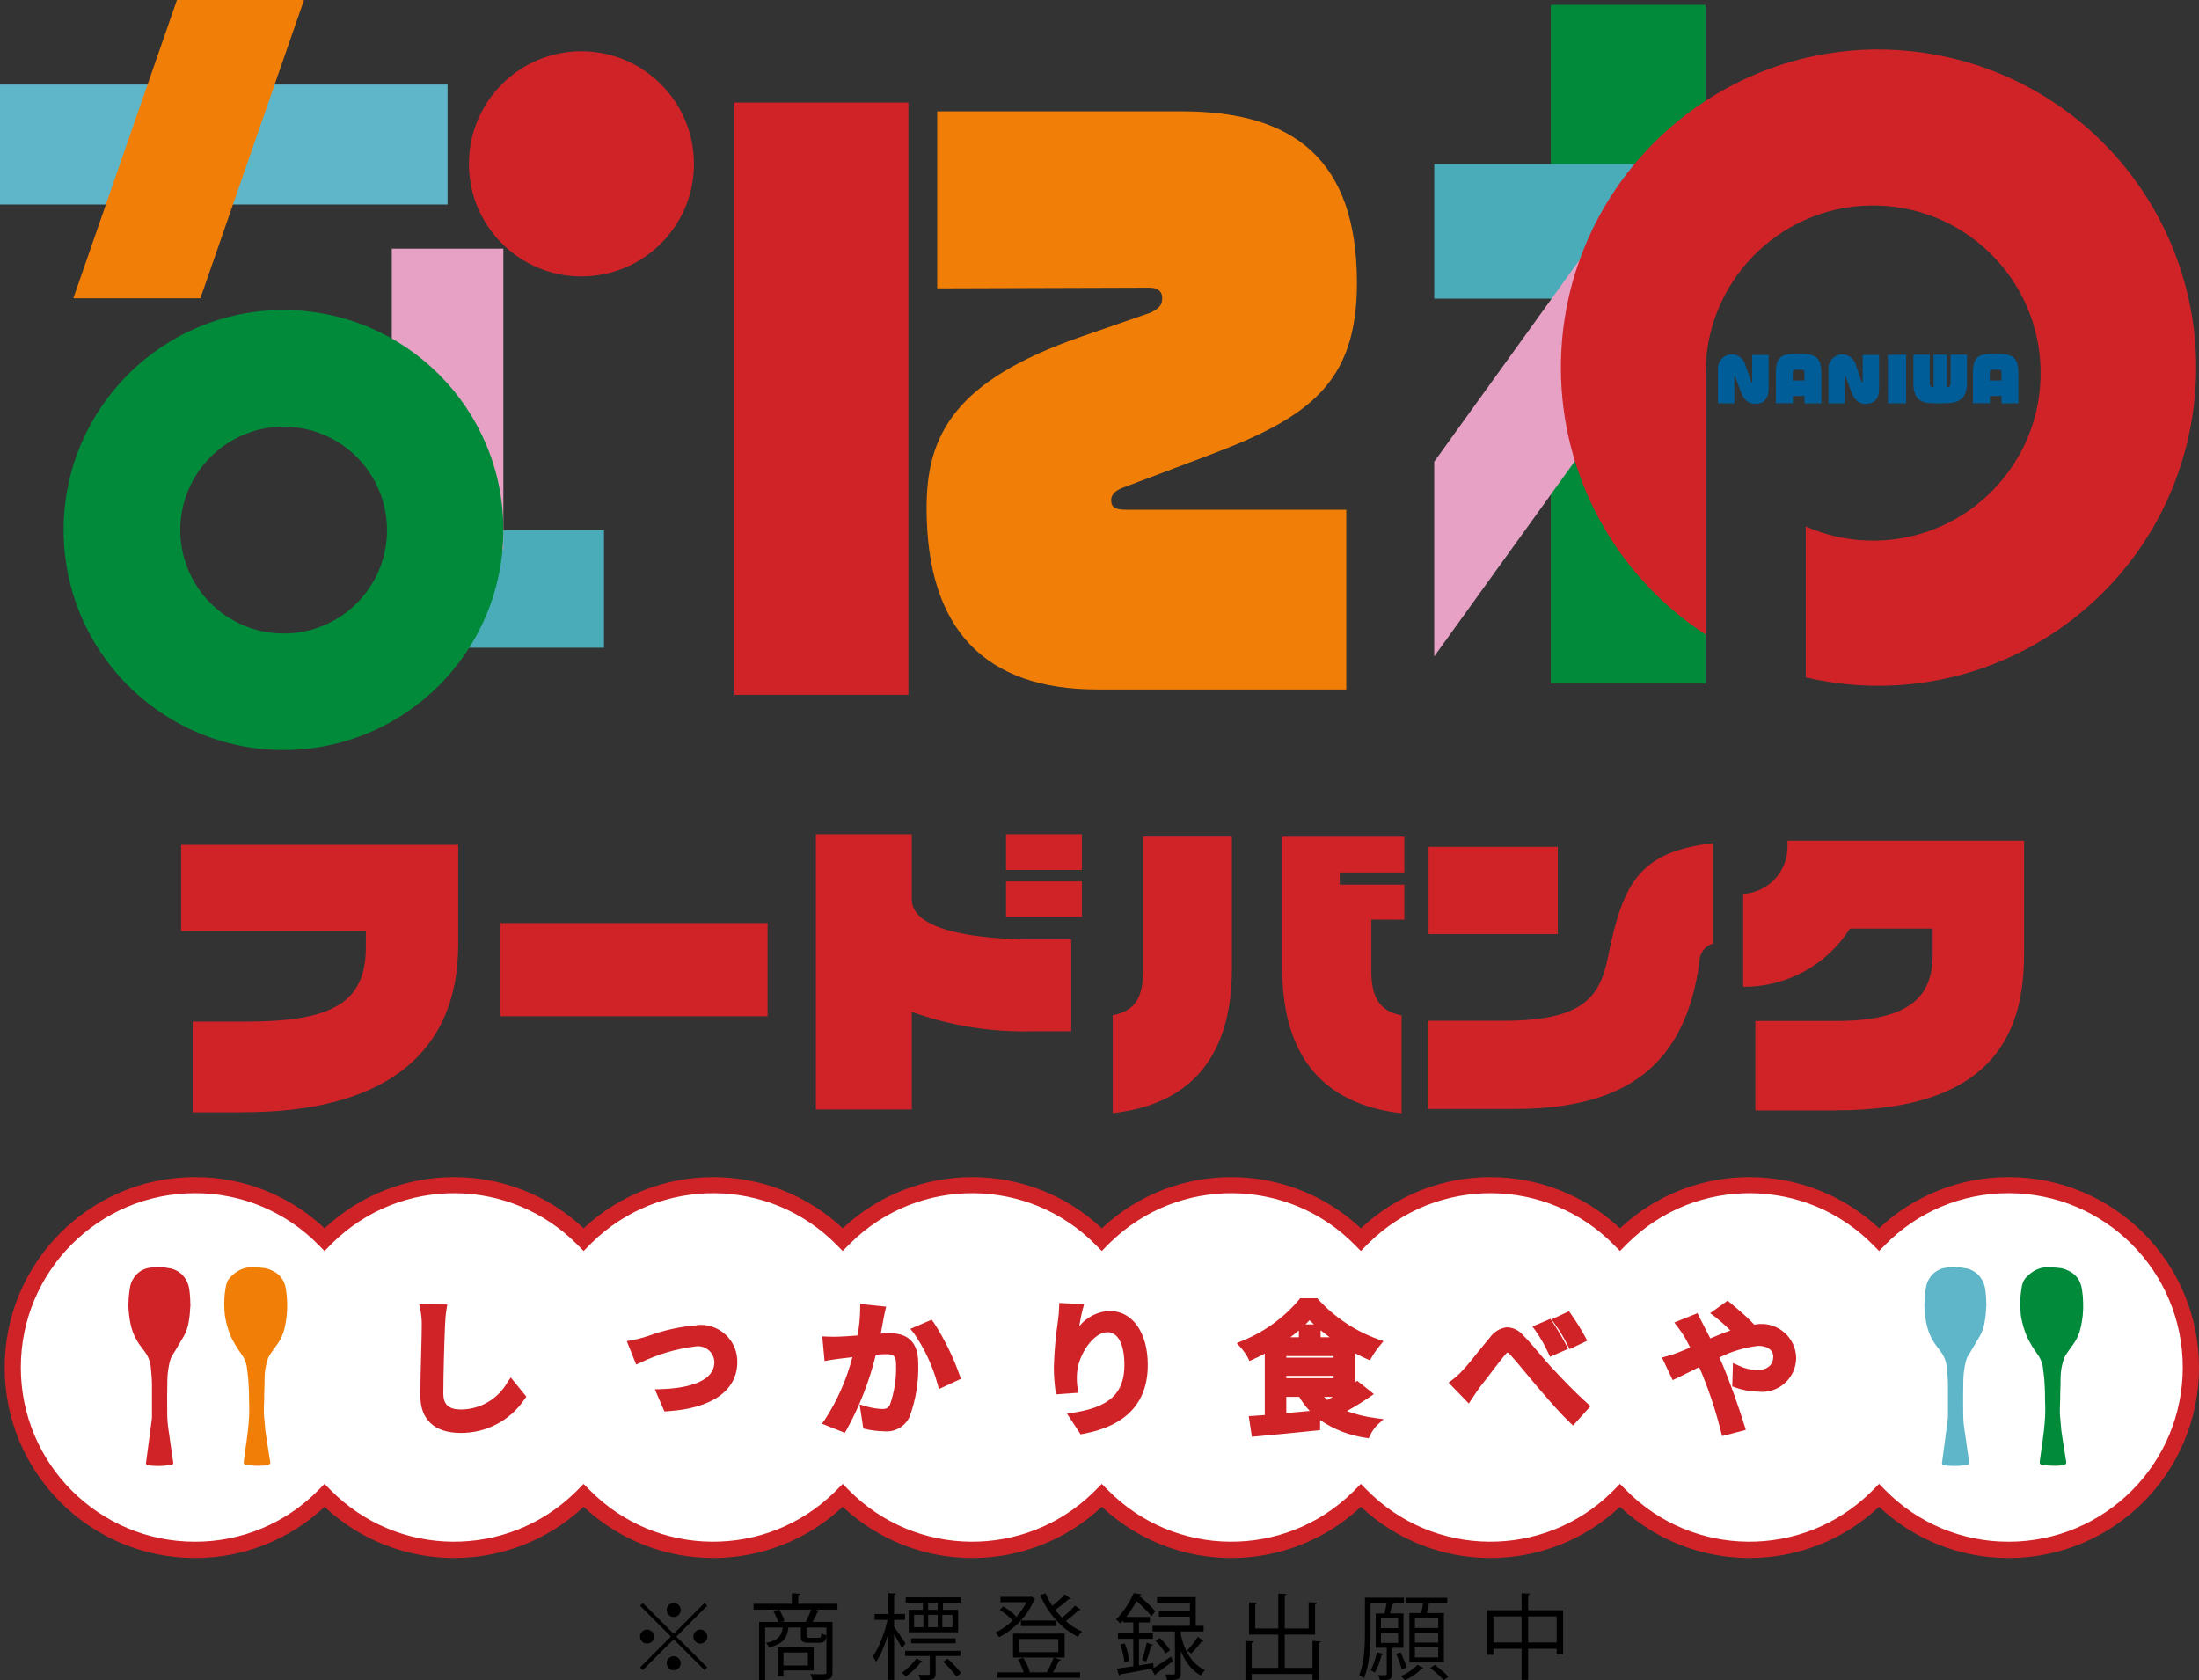<?xml version="1.0" encoding="UTF-8"?>
<svg id="_レイヤー_1" data-name=" レイヤー 1" xmlns="http://www.w3.org/2000/svg" width="94" height="71.827" viewBox="0 0 94 71.827">
  <rect x="0" y="0" width="94" height="71.827" fill="#333333" stroke="none"/>
  <defs>
    <style>
      .cls-1 {
        fill: #fff;
      }

      .cls-2 {
        fill: #f17e06;
      }

      .cls-3 {
        fill: none;
      }

      .cls-4 {
        fill: #e6a1c5;
      }

      .cls-5 {
        fill: #d02328;
      }

      .cls-6 {
        fill: #008a3a;
      }

      .cls-7 {
        fill: #005d98;
      }

      .cls-8 {
        fill: #4bacb9;
      }

      .cls-9 {
        fill: #5fb6c8;
      }
    </style>
  </defs>
  <rect id="_長方形_1" data-name=" 長方形 1" class="cls-5" x="31.396" y="4.384" width="7.435" height="25.319"/>
  <path id="_パス_1" data-name=" パス 1" class="cls-2" d="M47.498,21.387c0-.259.2-.431.517-.546l3.732-1.409c4.191-1.582,6.258-3.05,6.258-7.336,0-5.294-2.728-7.336-7.464-7.336h-10.478v7.566l9.072-.029c.431,0,.546.23.546.431,0,.316-.115.431-.488.633l-2.986,1.035c-5.399,1.871-6.599,4.201-6.599,7.308,0,5.237,2.526,7.768,7.291,7.768h10.65v-7.682h-9.388c-.459,0-.66-.086-.66-.4"/>
  <rect id="_長方形_2" data-name=" 長方形 2" class="cls-8" x="16.786" y="22.66" width="9.033" height="5.029"/>
  <rect id="_長方形_3" data-name=" 長方形 3" class="cls-4" x="16.748" y="10.63" width="4.769" height="12.861"/>
  <path id="_パス_2" data-name=" パス 2" class="cls-6" d="M12.132,13.254c-5.191-.008-9.405,4.196-9.413,9.389-.008,5.193,4.194,9.409,9.385,9.417,5.191.008,9.405-4.196,9.413-9.389v-.014c.003-5.189-4.198-9.398-9.385-9.403M12.132,27.08c-2.44.004-4.421-1.972-4.425-4.413s1.971-4.423,4.411-4.427,4.421,1.972,4.425,4.413v.007c.002,2.439-1.972,4.418-4.41,4.42h-.001"/>
  <rect id="_長方形_4" data-name=" 長方形 4" class="cls-9" y="3.614" width="19.132" height="5.129"/>
  <path id="_パス_3" data-name=" パス 3" class="cls-2" d="M8.566,12.751H3.134L7.563,0h5.432s-4.429,12.751-4.429,12.751Z"/>
  <path id="_パス_4" data-name=" パス 4" class="cls-5" d="M29.665,7.013c-.005,2.658-2.163,4.808-4.819,4.803-2.657-.005-4.806-2.164-4.801-4.821.005-2.654,2.157-4.803,4.81-4.803,2.659.003,4.812,2.161,4.81,4.821"/>
  <rect id="_長方形_5" data-name=" 長方形 5" class="cls-6" x="66.291" y=".208" width="6.616" height="29.011"/>
  <rect id="_長方形_6" data-name=" 長方形 6" class="cls-8" x="61.309" y="7.015" width="11.598" height="5.751"/>
  <path id="_パス_5" data-name=" パス 5" class="cls-4" d="M68.13,18.588l-6.822,9.472v-8.324l6.822-9.472s0,8.324,0,8.324Z"/>
  <path id="_パス_6" data-name=" パス 6" class="cls-5" d="M80.299,2.113c-7.51.013-13.588,6.114-13.575,13.627.008,4.595,2.333,8.875,6.183,11.38v-11.403h.006c.127-3.954,3.434-7.056,7.387-6.929,3.952.127,7.053,3.436,6.926,7.39s-3.434,7.056-7.387,6.929c-.913-.029-1.812-.233-2.649-.601v6.449c7.31,1.71,14.62-2.832,16.329-10.145s-2.831-14.627-10.141-16.337c-1.009-.236-2.043-.356-3.079-.357"/>
  <path id="_パス_7" data-name=" パス 7" class="cls-7" d="M75.024,17.264c-.327,0-.5-.223-.608-.515l-.243-.653c0-.023-.012-.03-.02-.03s-.015.01-.015.033v1.143h-.7v-1.461c-.02-.328.229-.61.556-.63.278-.017.531.162.608.43l.253.734c0,.028.01.035.025.035s.021-.008.021-.035v-1.143h.7v1.45c0,.444-.221.64-.578.64"/>
  <path id="_パス_8" data-name=" パス 8" class="cls-7" d="M77.136,17.239v-.312h-.5v.312h-.723v-1.264c0-.63.145-.846.814-.846h.282c.669,0,.847.216.847.846v1.265h-.72v-.001ZM77.136,15.974c0-.132-.02-.17-.137-.17h-.231c-.114,0-.134.038-.134.17v.292h.5s.002-.292.002-.292Z"/>
  <path id="_パス_9" data-name=" パス 9" class="cls-7" d="M79.746,17.264c-.327,0-.5-.223-.608-.515l-.243-.653c-.005-.023-.013-.03-.02-.03s-.015.01-.015.033v1.143h-.7v-1.461c-.02-.328.229-.61.556-.63.278-.017.531.162.608.43l.253.734c0,.028.01.035.025.035s.021-.008.021-.035v-1.143h.7v1.45c0,.444-.221.64-.578.64"/>
  <rect id="_長方形_7" data-name=" 長方形 7" class="cls-7" x="80.7" y="15.167" width=".781" height="2.073"/>
  <path id="_パス_10" data-name=" パス 10" class="cls-7" d="M83.196,17.24h-.54c-.619,0-.865-.229-.865-.868v-1.21h.7v1.178c0,.152.038.206.165.216v-1.394h.565v1.394c.119-.008.162-.051.162-.216v-1.178h.7v1.206c0,.6-.276.868-.893.868"/>
  <path id="_パス_11" data-name=" パス 11" class="cls-7" d="M85.559,17.239v-.312h-.5v.312h-.723v-1.264c0-.63.145-.846.814-.846h.282c.669,0,.847.216.847.846v1.265h-.72v-.001ZM85.559,15.974c0-.132-.02-.17-.137-.17h-.231c-.114,0-.134.038-.134.17v.292h.5s.002-.292.002-.292Z"/>
  <path id="_パス_12" data-name=" パス 12" class="cls-5" d="M10.411,47.548h-2.175v-3.877h2.295c3.735,0,5.109-.842,5.109-3.196v-.668h-7.899v-3.69h11.847v4.225c0,5.026-3.575,7.202-9.179,7.202"/>
  <rect id="_長方形_8" data-name=" 長方形 8" class="cls-5" x="21.378" y="39.459" width="11.433" height="3.984"/>
  <path id="_パス_13" data-name=" パス 13" class="cls-5" d="M44.124,44.085c-1.753.043-3.498-.238-5.149-.828v4.171h-4.099v-11.766h4.099v2.781c0,1.47,3.3,1.712,5.149,1.712h1.668v3.93s-1.668,0-1.668-0ZM43.004,35.662h3.242v1.524h-3.242v-1.524ZM43.004,37.68h3.242v1.511h-3.242v-1.511Z"/>
  <path id="_パス_14" data-name=" パス 14" class="cls-5" d="M47.566,47.588v-4.185c.987-.2,1.294-.789,1.294-1.901v-5.736h3.799v5.643c0,3.663-1.668,5.789-5.099,6.177M58.619,39.311v2.193c0,1.11.347,1.725,1.294,1.901v4.185c-3.415-.388-5.099-2.514-5.099-6.177v-5.643h5.216v1.524h-2.762v.521h2.762v1.5l-1.411-.005v.001Z"/>
  <path id="_パス_15" data-name=" パス 15" class="cls-5" d="M72.648,41.104c-.6,4.425-3.109,6.302-7.938,6.302h-3.682v-3.77h3.216c3.499,0,4.162-1.043,4.509-2.808.641-3.196,1.414-4.425,4.482-4.786v4.291c-.35.093-.592.413-.587.775M61.068,36.202h5.523v3.73h-5.523s0-3.73-0-3.73Z"/>
  <path id="_パス_16" data-name=" パス 16" class="cls-5" d="M78.491,47.468h-3.455v-3.824h3.481c3.428,0,4.099-1.3,4.099-2.848v-1.1h-3.539c-.989,1.562-2.714,2.503-4.562,2.487v-3.971c1.052-.061,1.879-.924,1.895-1.979v-.294h10.113v4.853c0,3.423-1.374,6.672-8.031,6.672"/>
  <path id="_パス_17" data-name=" パス 17" class="cls-1" d="M85.861,50.664c-2.083-.002-4.08.836-5.538,2.325-3.002-3.06-7.915-3.105-10.974-.102-.034.034-.068.068-.102.102-3.002-3.06-7.915-3.105-10.974-.102l-.102.102c-3.002-3.06-7.915-3.105-10.974-.102l-.102.102c-3.002-3.06-7.915-3.105-10.974-.102l-.102.102c-3.002-3.06-7.915-3.105-10.974-.102-.034.034-.068.068-.102.102-3.002-3.06-7.915-3.105-10.974-.102-.034.034-.068.068-.102.102-3.02-3.067-7.953-3.105-11.019-.084s-3.103,7.957-.084,11.024c3.02,3.067,7.953,3.105,11.019.084l.084-.084c3.002,3.06,7.915,3.105,10.974.102.034-.034.068-.068.102-.102,3.002,3.06,7.915,3.105,10.974.102l.102-.102c3.002,3.06,7.915,3.105,10.974.102l.102-.102c3.002,3.06,7.915,3.105,10.974.102l.102-.102c3.002,3.06,7.915,3.105,10.974.102.034-.034.068-.068.102-.102,3.002,3.06,7.915,3.105,10.974.102.034-.034.068-.068.102-.102,3.024,3.057,7.952,3.083,11.008.058,3.056-3.025,3.081-7.956.057-11.013-1.461-1.477-3.451-2.308-5.527-2.31"/>
  <path id="_パス_18" data-name=" パス 18" class="cls-5" d="M85.862,66.6c-2.058.006-4.04-.777-5.538-2.188-3.116,2.917-7.959,2.917-11.075,0-3.116,2.917-7.959,2.917-11.075,0-3.116,2.917-7.959,2.917-11.075,0-3.116,2.917-7.959,2.917-11.075,0-3.116,2.917-7.959,2.917-11.075,0-3.116,2.917-7.959,2.917-11.075,0-1.498,1.41-3.48,2.193-5.537,2.188-4.494,0-8.138-3.645-8.138-8.141s3.643-8.141,8.138-8.141c2.057-.005,4.039.777,5.537,2.188,3.116-2.917,7.959-2.917,11.075,0,3.116-2.917,7.959-2.917,11.075,0,3.116-2.917,7.959-2.917,11.075,0,3.116-2.917,7.959-2.917,11.075,0,3.116-2.917,7.959-2.917,11.075,0,3.116-2.917,7.959-2.917,11.075,0,1.499-1.411,3.48-2.193,5.538-2.188,4.494,0,8.138,3.645,8.138,8.141s-3.643,8.141-8.138,8.141M80.324,63.432l.246.25c1.391,1.425,3.3,2.226,5.291,2.222,4.112,0,7.445-3.335,7.445-7.449s-3.333-7.449-7.445-7.449c-1.991-.005-3.9.797-5.291,2.222l-.246.25-.246-.25c-2.869-2.924-7.563-2.968-10.486-.098-.033.032-.065.065-.098.098l-.246.25-.246-.25c-2.869-2.924-7.563-2.968-10.486-.098-.033.032-.065.065-.098.098l-.246.25-.246-.25c-2.869-2.924-7.564-2.967-10.486-.097-.033.032-.065.064-.097.097l-.246.25-.246-.25c-2.869-2.924-7.564-2.967-10.486-.097-.033.032-.065.064-.097.097l-.246.25-.246-.25c-2.869-2.924-7.564-2.967-10.486-.097-.033.032-.065.064-.097.097l-.246.25-.246-.25c-2.869-2.924-7.564-2.967-10.486-.097-.033.032-.065.064-.097.097l-.246.25-.246-.25c-1.391-1.425-3.3-2.227-5.291-2.222-4.112,0-7.445,3.335-7.445,7.449s3.333,7.449,7.445,7.449c1.991.005,3.9-.796,5.291-2.222l.246-.25.246.25c2.869,2.924,7.564,2.967,10.486.097.033-.032.065-.064.097-.097l.246-.25.246.25c2.869,2.924,7.564,2.967,10.486.097.033-.032.065-.064.097-.097l.246-.25.246.25c2.869,2.924,7.564,2.967,10.486.097.033-.032.065-.064.097-.097l.246-.25.246.25c2.869,2.924,7.564,2.967,10.486.097.033-.032.065-.064.097-.097l.246-.25.246.25c2.869,2.924,7.565,2.967,10.487.096.032-.032.064-.064.096-.096l.246-.25.246.25c2.869,2.924,7.565,2.967,10.487.096.032-.032.064-.064.096-.096l.246-.25h.002Z"/>
  <path id="_パス_19" data-name=" パス 19" class="cls-5" d="M21.7,59.075c-.405.725-1.169,1.176-2,1.178-.518,0-.749-.212-.749-.689,0-.844.044-2.263.073-2.921h0c.007-.227.028-.454.064-.678l.033-.2-1.2-.009.045.215c.043.221.065.446.063.671,0,.263-.012.727-.026,1.235-.017.615-.035,1.312-.035,1.791,0,1.022.612,1.586,1.723,1.586,1.095.009,2.122-.533,2.733-1.442l.076-.109-.667-.819-.133.191Z"/>
  <path id="_パス_20" data-name=" パス 20" class="cls-5" d="M29.805,56.651c-.715.054-1.419.208-2.092.456l-.122.039c-.191.059-.385.108-.581.147l-.216.037.4,1,.166-.071c.752-.368,1.56-.607,2.391-.706.384-.048.733.225.781.608.003.021.004.042.005.063,0,.946-1.43,1.132-2.283,1.159l-.26.008.408.945.124-.008c1.9-.118,2.991-.883,2.991-2.101.014-.866-.675-1.579-1.54-1.593-.059,0-.118.001-.176.007"/>
  <path id="_パス_21" data-name=" パス 21" class="cls-5" d="M38.042,56.991c-.1,0-.24.006-.392.017l.1-.539h0c.024-.132.053-.287.083-.412l.047-.2-1.111-.114v.2c-.003.384-.04.767-.113,1.144-.325.027-.578.044-.755.05s-.357.01-.547,0l-.206-.012.1,1.056.189-.034c.167-.03.443-.066.594-.084.094-.012.238-.03.407-.05-.245.944-.639,1.842-1.169,2.661l-.137.185.978.39.078-.126c.558-1.01.979-2.09,1.251-3.212.167-.015.315-.023.42-.023.316,0,.444.04.444.439.02.582-.068,1.163-.258,1.714-.066.144-.149.191-.339.191-.234-.011-.466-.05-.692-.115l-.268-.081.158,1.029.115.028c.251.057.508.087.766.09.464.052.908-.202,1.1-.628.269-.734.394-1.513.366-2.294,0-.842-.408-1.269-1.212-1.269"/>
  <path id="_パス_22" data-name=" パス 22" class="cls-5" d="M39.907,56.526l-.083-.112-.911.392.15.182c.462.667.807,1.408,1.019,2.191l.054.2.938-.437-.051-.15c-.281-.798-.655-1.56-1.116-2.27"/>
  <path id="_パス_23" data-name=" パス 23" class="cls-5" d="M47.442,56.036c-.509.023-.984.261-1.308.655.047-.273.1-.545.151-.731l.057-.212-1.062-.049-.006.179c-.005.188-.021.375-.047.561-.099.659-.158,1.323-.178,1.99,0,.339.024.677.068,1.012l.022.165.952-.068-.027-.188c-.035-.219-.043-.442-.023-.663.051-.759.69-1.739,1.3-1.739.454,0,.724.522.724,1.4,0,1.208-.632,1.801-2.182,2.04l-.272.042.581.883.115-.021c1.829-.338,2.757-1.328,2.757-2.944,0-1.379-.651-2.307-1.62-2.307"/>
  <path id="_パス_24" data-name=" パス 24" class="cls-5" d="M57.557,60.329c.336-.183.661-.383.976-.6l.194-.136-.713-.57-.087.067v-1.241c.173.091.337.17.489.237l.145.063.079-.137c.099-.169.212-.33.336-.481l.163-.2-.24-.085c-.969-.35-1.84-.929-2.538-1.689l-.053-.06h-.735l-.053.072c-.652.772-1.483,1.372-2.422,1.748l-.231.1.168.186c.116.129.216.27.3.421l.074.155.156-.069c.158-.069.326-.152.5-.246v2.629h-.052c-.158.012-.3.024-.44.032l-.193.012.133.88.165-.015c.689-.061,1.664-.152,2.591-.25l.16-.017v-.432c.582.399,1.247.659,1.946.758l.131.022.058-.121c.077-.161.178-.309.3-.439l.281-.255-.375-.052c-.413-.054-.819-.154-1.209-.3M56.977,59.715c-.081.047-.16.091-.236.131-.051-.043-.1-.086-.143-.131h.379ZM57.006,58.914h-2.021v-.1h2.021v.1ZM55.159,57.164c.127-.095.248-.192.362-.289v.289h-.362ZM55.806,56.615c.062-.061.12-.121.175-.18.057.06.119.12.184.18,0,0-.359,0-.359,0ZM56.452,57.164v-.3c.122.1.251.2.387.3h-.387ZM54.985,57.969h2.021v.067h-2.021v-.067ZM55.306,60.376l-.321.029v-.69h.554c.126.217.277.418.45.6l-.685.063"/>
  <path id="_パス_25" data-name=" パス 25" class="cls-5" d="M66.186,57.844l.074.155.773-.339-.085-.167c-.147-.287-.42-.74-.589-.994l-.081-.122-.772.327.131.18c.213.302.396.623.549.959"/>
  <path id="_パス_26" data-name=" パス 26" class="cls-5" d="M67.017,57.519l.078.154.753-.361-.085-.162c-.185-.337-.388-.664-.609-.978l-.085-.12-.75.349.13.174c.216.298.406.614.569.944"/>
  <path id="_パス_27" data-name=" パス 27" class="cls-5" d="M66.353,58.49c-.157-.17-.331-.375-.509-.585-.249-.293-.507-.6-.738-.829-.172-.207-.425-.331-.695-.338-.288.035-.548.191-.715.428-.151.176-.322.391-.493.6-.242.3-.493.618-.668.8h0c-.137.153-.288.293-.452.418l-.161.12.864.893.167-.251c.092-.138.209-.314.316-.461.149-.183.344-.44.535-.691s.363-.477.5-.641c.1-.124.133-.135.134-.136s.043.007.151.129c.162.176.382.443.616.726.172.208.35.423.513.612l.187.216c.383.443.816.945,1.207,1.315l.131.124.745-.828-.132-.118c-.558-.5-1.122-1.095-1.5-1.507"/>
  <path id="_パス_28" data-name=" パス 28" class="cls-5" d="M74.962,56.646l.027-.02-.138-.143c-.229-.236-.7-.637-.9-.8l-.1-.083-.751.536.2.145c.234.185.458.383.669.594-.284.1-.573.215-.859.339-.089-.178-.174-.346-.256-.5h0c-.059-.107-.172-.328-.22-.429l-.071-.151-.992.4.143.185c.111.147.214.299.309.456.071.125.146.27.225.428-.166.073-.324.139-.481.2-.168.07-.341.127-.518.172l-.206.055.458.965.158-.072c.172-.079.4-.195.666-.328l.306-.154.126.288c.331.808.602,1.639.812,2.487l.044.172,1.014-.261-.053-.177c-.212-.7-.634-1.901-.946-2.628l-.063-.14-.068-.15c.52-.265,1.084-.434,1.664-.5.388,0,.639.179.639.457,0,.368-.255.579-.7.579-.27-.008-.536-.073-.779-.191l-.243-.112-.03,1,.119.044c.316.115.649.176.986.182.801.092,1.525-.483,1.617-1.285.008-.066.011-.132.009-.198-.038-.817-.731-1.449-1.548-1.411-.087.004-.174.016-.26.035"/>
  <path id="_パス_29" data-name=" パス 29" class="cls-6" d="M87.609,54.18c.159-.004.318.005.475.028.143.026.28.077.406.149.159.084.29.213.378.369.068.129.112.268.132.412.028.175.043.352.046.529.016.375-.021.751-.11,1.116-.058.251-.167.487-.319.694-.116.152-.224.311-.33.47-.042.074-.074.154-.093.237-.07.227-.107.463-.11.7,0,.242-.01.483-.017.725,0,.126,0,.252-.007.378s-.007.255-.008.382.021.266.03.4.019.248.032.372c.009.087.024.174.038.261.043.275.084.55.129.825.013.077.023.154.04.229.028.13-.051.174-.143.182-.237.025-.477.025-.714,0-.051-.007-.1,0-.153-.01-.088-.011-.13-.058-.119-.145.023-.183.049-.366.074-.549.036-.266.078-.531.107-.8.023-.205.039-.41.05-.617.013-.26,0-.519-.006-.778,0-.168,0-.337-.014-.505-.007-.209-.026-.418-.057-.625-.011-.059-.013-.119-.021-.179-.035-.202-.117-.392-.24-.555-.162-.223-.305-.459-.427-.705-.065-.147-.12-.299-.164-.454-.043-.142-.076-.286-.1-.432-.019-.107-.02-.216-.029-.324-.017-.293-.001-.587.047-.876.015-.127.052-.25.11-.364.047-.075.106-.143.174-.2.074-.071.156-.133.244-.185.141-.085.298-.139.461-.158.069-.006.139-.009.208-.008"/>
  <path id="_パス_30" data-name=" パス 30" class="cls-9" d="M84.915,55.735c-.007.136-.017.289-.031.442-.012.121-.03.242-.052.361-.032.202-.099.396-.2.574-.14.235-.277.472-.417.707-.049.072-.093.146-.132.223-.043.114-.074.232-.093.352-.04.201-.061.406-.064.611-.009.455-.014.909-.006,1.364-.002.229.013.457.045.683.039.233.067.467.1.7s.074.5.11.743c.012.086-.017.116-.1.124s-.195.023-.292.037c-.165.013-.33.013-.495,0-.057-.002-.114-.006-.171-.014-.055.004-.103-.038-.107-.093-.001-.015.001-.029.007-.043.049-.365.098-.729.146-1.093.031-.235.063-.47.093-.706.008-.055.012-.111.012-.167v-1.369c0-.172-.015-.342-.031-.513-.009-.1-.014-.2-.03-.3-.033-.208-.116-.405-.242-.573-.108-.146-.225-.285-.319-.442-.147-.24-.248-.504-.3-.78-.049-.246-.078-.495-.086-.745.001-.199.015-.398.041-.595.01-.09.027-.179.043-.269.022-.093.058-.182.108-.263.159-.294.458-.485.791-.507.256-.03.515-.02.768.029.211.034.406.134.556.287.159.164.261.374.293.6.031.21.047.423.047.635"/>
  <path id="_パス_31" data-name=" パス 31" class="cls-2" d="M10.836,54.18c.159-.004.318.005.475.028.143.026.28.077.406.149.159.084.29.213.378.369.068.129.112.268.132.412.028.175.043.352.046.529.016.375-.021.751-.11,1.116-.058.251-.167.487-.319.694-.116.152-.224.311-.33.47-.042.074-.074.154-.093.237-.07.227-.107.463-.11.7,0,.242-.01.483-.017.725,0,.126,0,.252-.007.378s-.007.255-.008.382.021.266.03.4.019.248.032.372c.009.087.024.174.038.261.043.275.084.55.129.825.013.077.023.154.04.229.028.13-.051.174-.143.182-.237.025-.477.025-.714,0-.051-.007-.1,0-.153-.01-.088-.011-.13-.058-.119-.145.023-.183.049-.366.074-.549.036-.266.078-.531.107-.8.023-.205.039-.41.05-.617.013-.26,0-.519-.006-.778,0-.168,0-.337-.014-.505-.007-.209-.026-.418-.057-.625-.011-.059-.013-.119-.021-.179-.035-.202-.117-.392-.24-.555-.162-.223-.305-.459-.427-.705-.065-.147-.12-.299-.164-.454-.043-.142-.076-.286-.1-.432-.019-.107-.02-.216-.029-.324-.017-.293-.001-.587.047-.876.015-.127.052-.25.11-.364.048-.075.107-.143.175-.2.074-.071.156-.133.244-.185.141-.085.298-.139.461-.158.069-.006.139-.009.208-.008"/>
  <path id="_パス_32" data-name=" パス 32" class="cls-5" d="M8.143,55.735c-.007.136-.017.289-.031.442-.012.121-.03.242-.052.361-.032.202-.099.396-.2.574-.14.235-.277.472-.417.707-.049.072-.093.146-.132.223-.043.114-.075.232-.093.352-.04.201-.061.406-.064.611-.009.455-.014.909-.006,1.364-.002.229.013.457.045.683.039.233.067.467.1.7s.074.5.11.743c.012.086-.017.116-.1.124s-.195.023-.292.037c-.165.013-.33.013-.495,0-.057-.002-.114-.006-.171-.014-.055.004-.103-.038-.107-.093,0-.015.001-.029.007-.043.049-.365.098-.729.146-1.093.031-.235.063-.47.093-.706.008-.055.012-.111.012-.167v-1.369c0-.172-.015-.342-.031-.513-.009-.1-.014-.2-.03-.3-.033-.208-.116-.405-.242-.573-.108-.146-.225-.285-.319-.442-.147-.24-.248-.504-.3-.78-.049-.246-.078-.495-.086-.745.001-.199.015-.398.041-.595.01-.09.027-.179.043-.269.022-.093.058-.182.108-.263.159-.294.458-.485.791-.507.256-.03.515-.02.768.029.211.034.406.134.556.287.158.164.261.374.293.6.031.21.047.423.047.635"/>
  <rect id="_長方形_9" data-name=" 長方形 9" class="cls-3" width="93.986" height="66.6"/>
  <g>
    <path d="M27.479,68.525l1.319,1.319,1.319-1.319.116.115-1.319,1.319,1.319,1.319-.116.116-1.319-1.319-1.323,1.323-.116-.116,1.323-1.323-1.319-1.319.116-.115ZM27.659,70.26c-.164,0-.3-.136-.3-.3,0-.163.136-.3.3-.3s.3.137.3.3c0,.172-.144.3-.3.3ZM28.499,68.821c0-.164.136-.3.3-.3s.3.136.3.3c0,.163-.136.3-.3.3-.172,0-.3-.145-.3-.3ZM29.099,71.1c0,.164-.136.3-.3.3s-.3-.136-.3-.3.136-.3.3-.3c.172,0,.3.144.3.3ZM29.938,69.66c.163,0,.3.137.3.3,0,.164-.137.3-.3.3-.164,0-.3-.136-.3-.3,0-.172.144-.3.3-.3Z"/>
    <path d="M35.798,68.557v.248h-.964l.212.053c-.012.023-.039.035-.088.035-.056.128-.14.3-.224.44h.852v2.15c0,.336-.16.344-.852.344-.016-.076-.056-.191-.096-.264.16.004.312.008.424.008.244,0,.264,0,.264-.092v-1.907h-.852v.356c0,.071.016.084.128.084h.396c.084,0,.104-.021.112-.192.048.036.144.072.212.084-.024.256-.096.32-.292.32h-.452c-.279,0-.344-.057-.344-.292v-.36h-.531c-.052.436-.216.704-.832.852-.02-.06-.084-.147-.132-.191.508-.104.668-.292.72-.66h-.751v2.251h-.26v-2.49h.815c-.044-.141-.124-.328-.208-.472l.252-.057c.096.152.191.36.228.492l-.132.036h1.039c.08-.148.176-.368.236-.528h-2.467v-.248h1.639v-.451l.353.023c-.004.028-.024.049-.08.053v.375h1.675ZM34.782,71.411h-1.291v.244h-.244v-1.231h1.535v.987ZM34.534,70.64h-1.043v.556h1.043v-.556Z"/>
    <path d="M38.22,69.541c.112.147.42.6.487.711l-.151.204c-.061-.132-.212-.392-.336-.596v1.951h-.248v-1.971c-.14.468-.328.923-.523,1.199-.032-.072-.096-.172-.14-.232.251-.34.507-.995.631-1.562h-.552v-.252h.584v-.892l.328.023c-.004.024-.028.044-.08.053v.815h.468v.252h-.468v.296ZM39.427,71.031c-.008.028-.036.032-.067.028-.141.192-.396.439-.644.612-.04-.053-.112-.124-.172-.164.243-.16.495-.408.631-.616l.252.14ZM41.054,70.792h-1.059v.751c0,.265-.12.28-.652.28-.012-.072-.048-.16-.084-.228.104,0,.196.004.269.004.216,0,.216-.004.216-.061v-.747h-1.052v-.224h2.362v.224ZM39.451,68.812v-.3h-.735v-.228h2.342v.228h-.751v.3h.651v.964h-2.114v-.964h.607ZM40.854,70.248h-1.907v-.212h1.907v.212ZM39.075,69.029v.531h.396v-.531h-.396ZM40.083,68.812v-.3h-.408v.3h.408ZM40.083,69.029h-.408v.531h.408v-.531ZM40.714,69.561v-.531h-.432v.531h.432ZM40.886,71.672c-.119-.168-.363-.444-.567-.636l.188-.132c.207.191.459.447.575.619l-.196.148Z"/>
    <path d="M44.066,68.245l.188.096c-.013.021-.028.032-.045.04-.279.716-.903,1.3-1.499,1.604-.036-.06-.107-.148-.164-.196.5-.231,1.056-.731,1.328-1.299h-1.107v-.228h1.251l.048-.017ZM45.054,70.855l.3.104c-.008.023-.04.036-.08.036-.067.14-.172.34-.268.495h1.163v.232h-3.533v-.232h1.123c-.048-.168-.148-.388-.248-.552l.228-.071c.124.188.24.436.284.604l-.056.02h.779c.1-.172.231-.443.296-.636h-1.739v-1.023h2.207v1.023h-.456ZM42.883,68.669c.204.116.44.296.552.428l-.151.172c-.112-.14-.344-.323-.548-.451l.147-.148ZM43.562,70.061v.567h1.676v-.567h-1.676ZM43.643,69.509v-.236h1.499v.236h-1.499ZM45.766,68.337c-.016.021-.052.024-.084.021-.144.136-.38.323-.576.46.093.115.188.228.292.331.192-.147.42-.359.552-.516l.248.176c-.016.021-.048.028-.084.024-.144.136-.368.324-.556.464.216.188.452.344.699.447-.06.053-.14.152-.184.22-.684-.327-1.283-1.007-1.607-1.778l.229-.072c.076.184.176.359.288.532.188-.148.403-.345.535-.488l.248.18Z"/>
    <path d="M49.311,71.308c.204-.128.479-.312.748-.492l.075.2c-.264.204-.535.404-.719.536,0,.031-.017.06-.036.071l-.156-.264.056-.032v-.004c-.512.097-1.047.192-1.387.252-.004.028-.028.048-.056.057l-.093-.3c.192-.024.437-.064.7-.104v-1.175h-.656v-.24h.656v-.46h-.428v-.084c-.04.048-.08.092-.124.136-.04-.06-.128-.14-.188-.176.349-.344.612-.791.76-1.127l.324.052c-.004.028-.028.048-.08.048l-.008.016c.248.208.539.48.684.66l-.164.212c-.132-.176-.396-.439-.636-.651-.116.216-.26.451-.439.68h1.007v.235h-.464v.46h.596v.24h-.596v1.139l.612-.1.012.216ZM48.063,71.06c-.012-.204-.084-.516-.172-.76l.191-.048c.097.24.168.552.188.752l-.208.056ZM49.291,70.316c-.013.02-.04.036-.084.036-.048.191-.136.487-.212.675l-.176-.067c.067-.196.159-.523.199-.74l.272.097ZM50.474,69.74v.112c.112.556.384,1.231,1.032,1.547-.057.052-.132.16-.172.228-.437-.243-.7-.655-.86-1.059v.959c0,.28-.132.292-.587.292-.009-.068-.04-.168-.072-.24.16.004.304.004.348.004.048-.004.06-.016.06-.06v-1.783h-.955v-.239h1.596v-.393h-1.328v-.224h1.328v-.376h-1.403v-.235h1.654v1.228h.336v.239h-.976ZM49.818,70.684c-.076-.151-.26-.38-.424-.543l.188-.12c.167.155.352.38.436.527l-.2.136ZM51.453,70.145c-.012.023-.052.027-.084.023-.111.152-.304.372-.447.516-.004-.004-.172-.128-.176-.128.147-.151.348-.407.455-.583l.252.172Z"/>
    <path d="M56.106,70.145l.355.023c-.004.028-.024.048-.08.052v1.592h-.275v-.252h-2.599v.264h-.269v-1.679l.353.02c-.005.032-.028.052-.084.056v1.076h1.135v-1.42h-1.251v-1.383l.352.024c-.004.023-.028.044-.084.052v1.043h.983v-1.491l.356.024c-.005.027-.028.048-.08.056v1.411h1.023v-1.123l.355.023c-.004.028-.024.049-.08.057v1.307h-1.299v1.42h1.188v-1.151Z"/>
    <path d="M59.995,70.437h-.428c-.013.012-.032.016-.061.02v1.104c0,.252-.124.26-.52.26-.008-.06-.044-.152-.076-.212.368.008.368.004.368-.048v-1.123h-.472v-1.468h.38c.028-.132.063-.3.084-.432h-.684v1.22c0,.591-.04,1.427-.284,1.986-.044-.04-.147-.111-.204-.136.232-.531.248-1.291.248-1.847v-1.464h1.667v.24h-.42c-.012.024-.04.04-.084.04-.02.107-.056.26-.092.392h.576v1.468ZM59.132,70.704c-.009.027-.032.04-.076.04-.061.264-.168.567-.288.755-.044-.031-.124-.075-.18-.1.116-.184.208-.483.268-.768l.276.072ZM59.031,69.173v.428h.735v-.428h-.735ZM59.031,69.797v.432h.735v-.432h-.735ZM59.871,70.636c.104.208.212.484.256.651l-.204.08c-.04-.172-.144-.459-.244-.671l.192-.061ZM60.843,71.296c-.013.016-.036.027-.076.031-.14.172-.444.38-.704.5-.04-.048-.119-.128-.176-.176.26-.112.556-.315.704-.483l.252.128ZM60.247,68.953h.504c.031-.128.06-.28.079-.412h-.724v-.24h1.76v.24h-.78c-.023.12-.056.276-.092.412h.728v2.114h-1.475v-2.114ZM61.479,69.589v-.424h-.996v.424h.996ZM61.479,70.216v-.424h-.996v.424h.996ZM61.479,70.852v-.432h-.996v.432h.996ZM61.71,71.827c-.12-.147-.372-.372-.576-.527l.2-.128c.2.147.46.367.584.512l-.208.144Z"/>
    <path d="M65.323,68.833h1.495v1.883h-.276v-.235h-1.219v1.331h-.28v-1.331h-1.203v.256h-.268v-1.903h1.471v-.731l.36.023c-.004.028-.028.048-.08.057v.651ZM63.84,70.212h1.203v-1.115h-1.203v1.115ZM65.323,70.212h1.219v-1.115h-1.219v1.115Z"/>
  </g>
</svg>